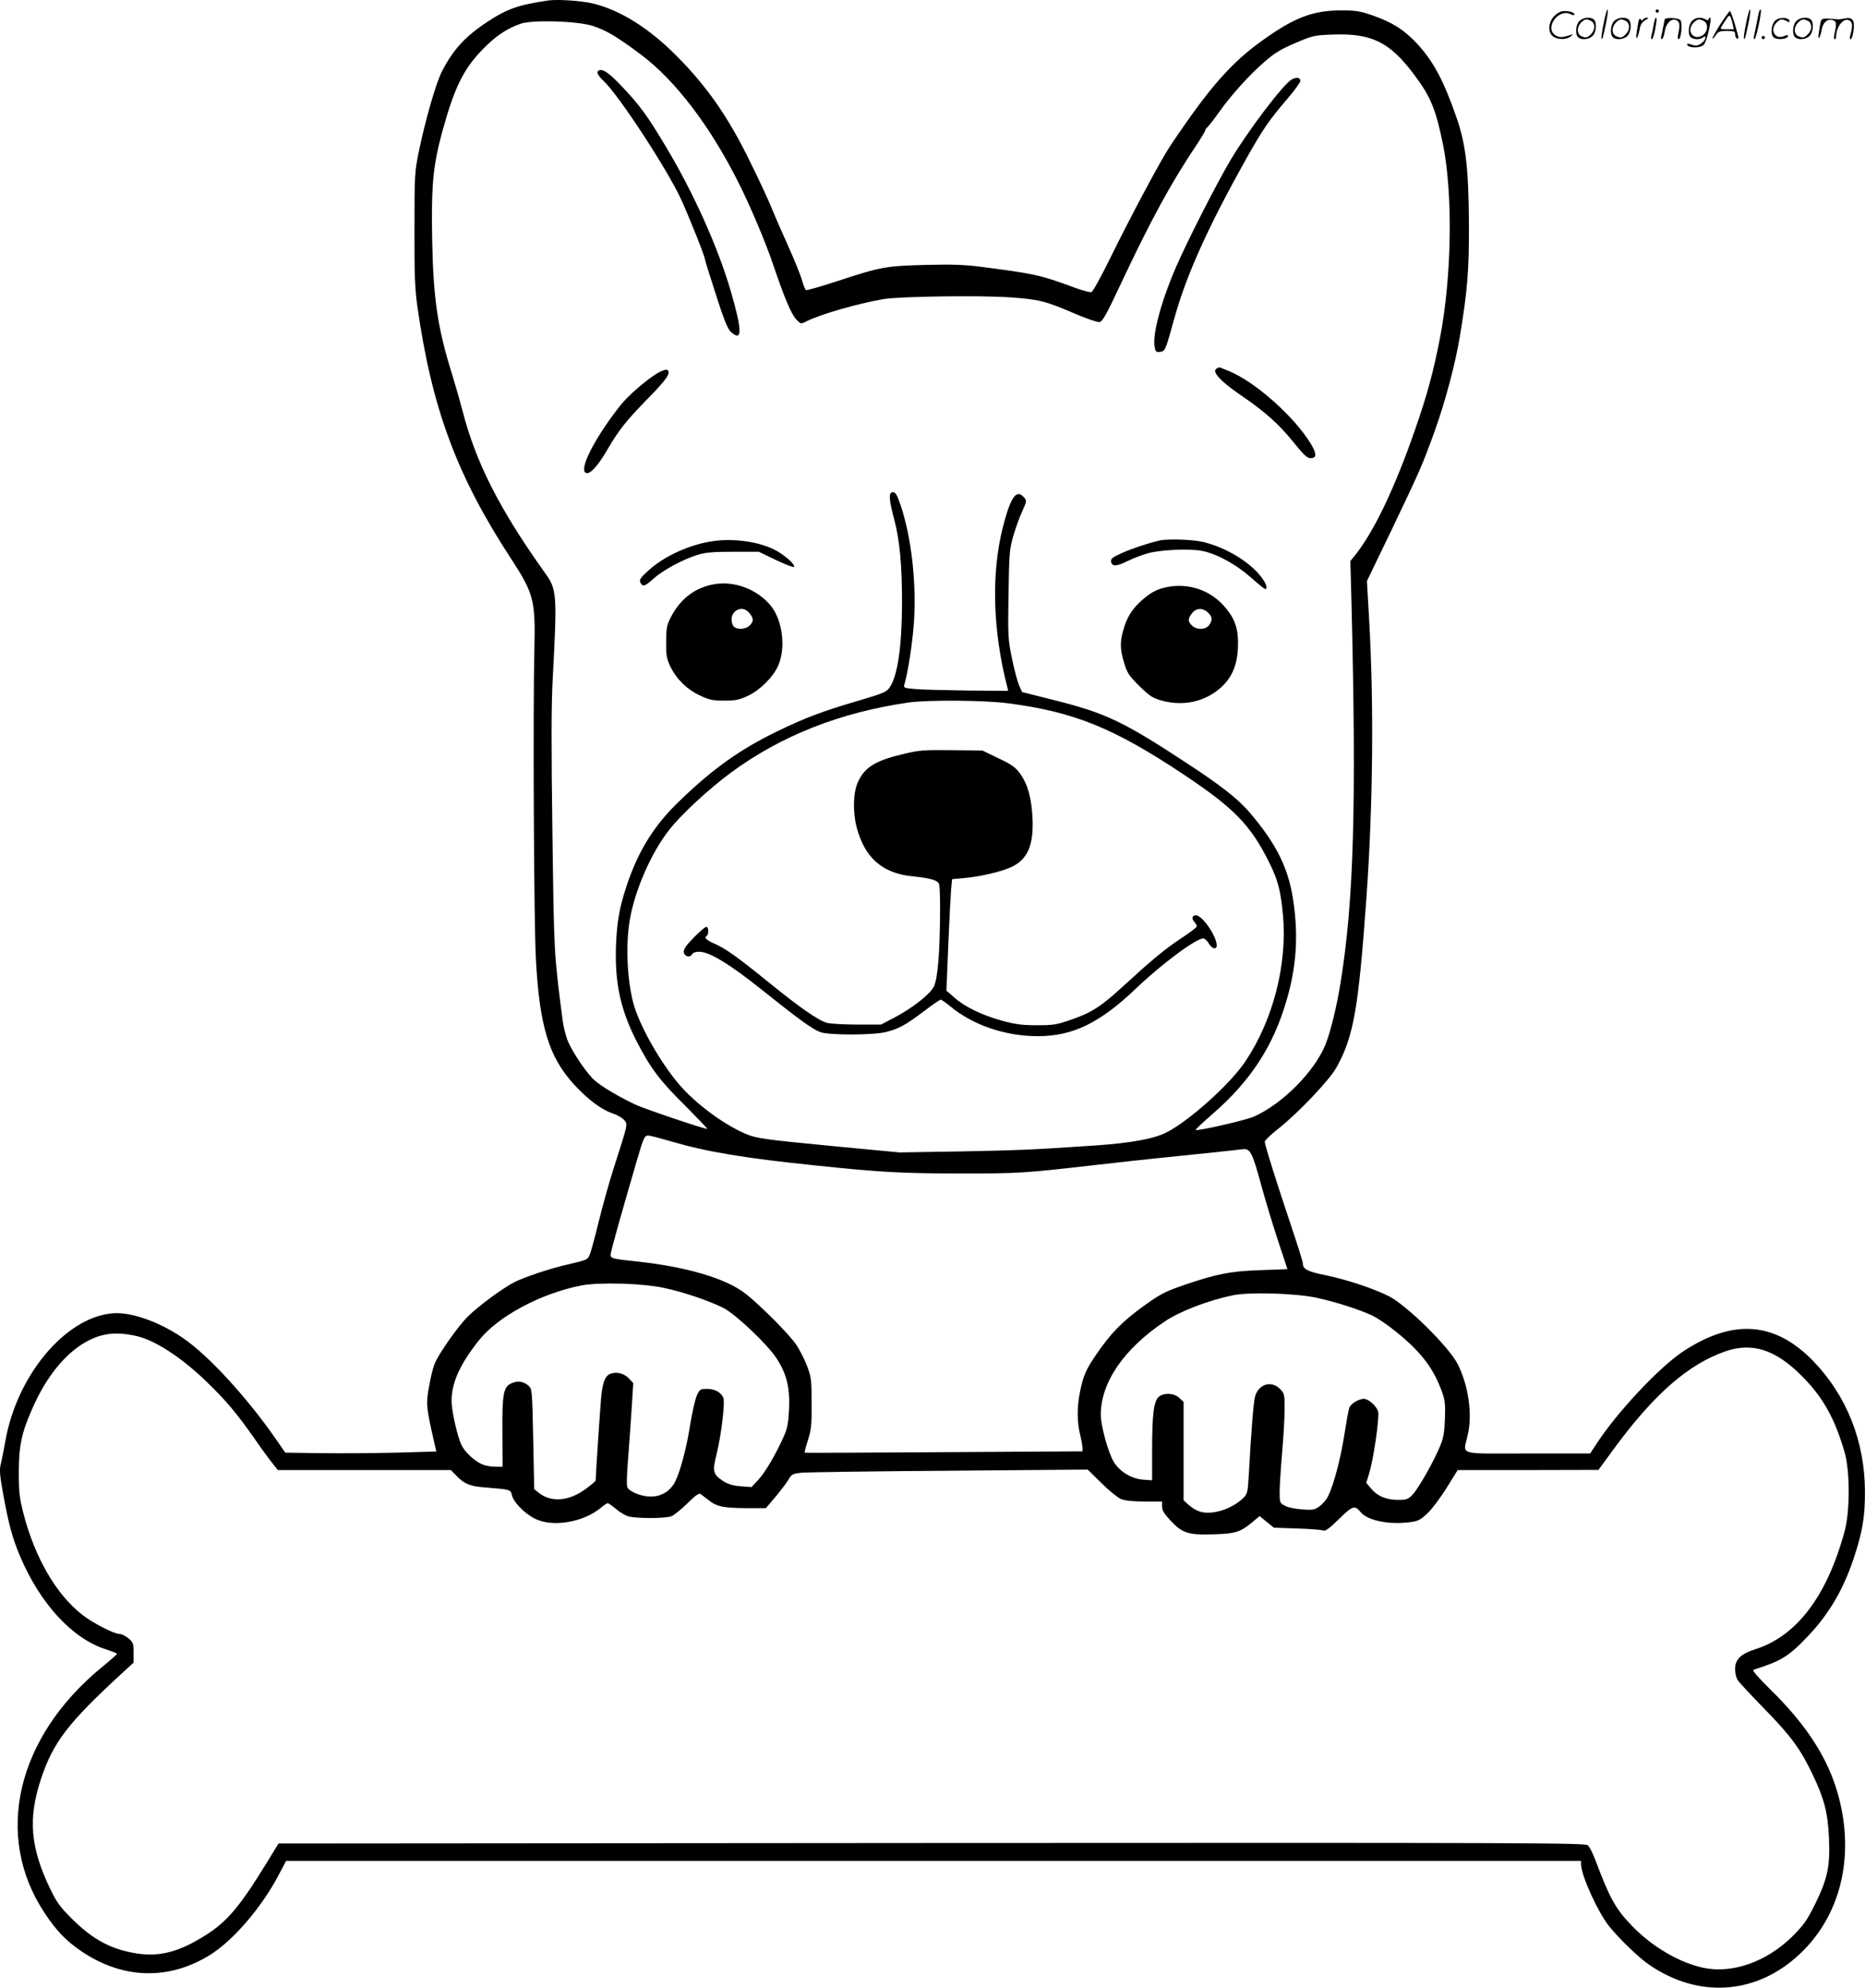 <svg version="1.0" xmlns="http://www.w3.org/2000/svg"
  viewBox="0 0 1126.1 1200.272"
 preserveAspectRatio="xMidYMid meet">
<g transform="translate(-0.342,1200.674) scale(0.1,-0.1)"
fill="#000000" stroke="none">
<path d="M3315 12004 c-180 -26 -251 -51 -370 -130 -134 -88 -207 -169 -274
-300 -35 -70 -98 -287 -137 -474 -27 -132 -28 -143 -28 -475 -1 -274 3 -364
17 -465 87 -618 239 -1026 565 -1525 139 -213 149 -253 142 -550 -9 -351 -3
-1652 9 -1865 21 -406 78 -595 229 -760 81 -89 165 -153 231 -175 26 -8 58
-26 71 -39 25 -28 28 -17 -62 -296 -27 -85 -67 -228 -89 -318 -22 -90 -46
-179 -53 -197 -15 -36 -13 -35 -136 -64 -106 -24 -260 -76 -320 -106 -72 -37
-218 -145 -282 -208 -60 -60 -177 -226 -201 -287 -8 -19 -23 -78 -32 -131 -20
-105 -18 -127 23 -310 l20 -87 -242 -7 c-132 -3 -338 -5 -456 -3 l-214 3 -45
65 c-175 256 -416 521 -574 628 -146 100 -319 160 -430 148 -284 -29 -574
-379 -642 -775 -8 -47 -20 -106 -26 -131 -10 -38 -8 -67 15 -193 33 -180 55
-258 99 -364 122 -289 315 -499 518 -565 38 -12 69 -25 69 -28 0 -3 -41 -39
-91 -80 -517 -424 -655 -1019 -346 -1485 72 -109 131 -169 225 -233 250 -167
526 -174 775 -19 139 87 310 286 412 480 l46 87 3910 0 3909 0 0 -20 c0 -66
100 -287 169 -374 59 -74 180 -191 242 -233 300 -206 649 -181 910 65 245 231
332 583 234 951 -60 225 -190 429 -414 648 -74 73 -109 114 -100 117 167 53
212 80 325 199 128 133 216 282 279 470 54 162 70 255 69 407 0 300 -109 577
-310 786 -232 241 -488 260 -791 58 -141 -94 -393 -362 -516 -550 l-42 -64
-377 0 c-435 0 -390 -14 -362 113 29 126 4 298 -61 427 -53 104 -307 355 -416
410 -88 45 -254 100 -379 126 -114 23 -140 37 -140 73 0 9 -31 108 -69 221
-87 259 -161 494 -161 512 0 8 37 44 83 80 121 96 308 293 350 369 104 186
133 354 181 1024 40 561 46 1184 15 1706 l-12 207 151 313 c171 358 182 383
257 589 65 181 126 409 154 580 45 272 55 395 54 670 -2 336 -18 481 -73 641
-78 227 -141 345 -241 453 -79 84 -147 127 -266 169 -75 26 -102 31 -188 31
-171 0 -282 -41 -470 -175 -197 -139 -330 -291 -566 -644 -57 -85 -235 -419
-365 -683 -52 -106 -101 -195 -110 -199 -8 -3 -54 9 -102 27 -210 77 -235 83
-568 126 -102 13 -176 15 -335 11 -236 -6 -269 -12 -527 -97 -101 -33 -188
-58 -192 -55 -5 3 -16 31 -25 63 -9 31 -46 122 -82 202 -36 80 -81 183 -100
230 -19 47 -76 171 -128 275 -132 273 -264 462 -450 648 -165 165 -336 272
-498 312 -69 17 -216 27 -272 19z m265 -153 c80 -25 148 -65 295 -175 208
-157 415 -429 586 -769 72 -142 166 -365 210 -496 67 -199 112 -305 141 -334
26 -27 29 -27 56 -13 85 44 310 109 472 137 97 16 591 23 765 10 172 -12 212
-22 388 -98 70 -30 137 -53 149 -51 18 2 42 44 130 233 183 388 304 611 460
842 26 40 48 76 48 81 0 5 7 15 15 22 8 7 39 47 69 89 72 102 179 221 274 304
62 54 98 76 187 114 105 45 115 47 225 51 236 9 345 -45 493 -243 99 -133 128
-203 172 -413 62 -301 55 -800 -16 -1172 -41 -210 -76 -341 -152 -560 -122
-350 -246 -610 -359 -753 l-31 -38 7 -257 c30 -1214 14 -1791 -65 -2282 -23
-147 -61 -302 -92 -380 -67 -165 -260 -359 -433 -436 -50 -22 -343 -89 -351
-80 -2 2 44 46 103 97 230 200 367 411 447 689 57 196 70 377 42 580 -28 209
-101 358 -269 554 -69 80 -170 159 -371 291 -390 256 -494 306 -810 385 l-190
48 -19 42 c-10 24 -29 97 -43 164 -23 114 -24 135 -20 386 4 247 6 271 29 351
14 48 37 112 52 144 31 69 31 70 6 95 -42 42 -77 -12 -122 -190 -70 -278 -60
-622 27 -960 l6 -25 -243 2 c-134 2 -276 5 -316 9 -70 6 -73 7 -68 27 22 74
47 238 57 363 18 243 -13 521 -79 719 -22 64 -31 80 -47 80 -27 0 -25 -42 8
-165 33 -126 47 -273 47 -504 -1 -265 -26 -437 -74 -509 -20 -29 -36 -36 -185
-80 -219 -64 -328 -105 -496 -187 -225 -109 -391 -228 -594 -425 -151 -146
-245 -299 -315 -510 -42 -128 -57 -211 -63 -355 -8 -225 25 -384 122 -576 84
-164 139 -239 293 -391 78 -79 140 -143 136 -143 -21 0 -370 118 -430 145 -95
44 -206 109 -250 148 -43 37 -127 159 -159 231 -13 28 -29 89 -35 136 -52 407
-51 386 -61 1130 -7 521 -7 773 2 930 27 512 25 537 -46 636 -275 385 -420
670 -500 985 -14 53 -41 148 -60 210 -89 282 -115 460 -122 814 -6 336 5 450
61 657 74 269 128 378 246 499 78 79 140 121 225 152 70 25 338 18 435 -12z
m2510 -4091 c400 -52 639 -149 1065 -433 301 -201 400 -303 512 -528 53 -107
69 -170 83 -316 27 -297 -58 -632 -226 -884 -90 -136 -341 -362 -479 -431 -74
-38 -218 -64 -429 -78 -376 -26 -463 -29 -811 -36 l-370 -6 -380 36 c-449 43
-489 49 -558 80 -131 58 -294 180 -389 290 -119 138 -248 367 -282 501 -36
143 -45 344 -21 490 29 182 131 415 241 553 71 91 239 246 369 342 305 225
661 365 1076 425 118 16 455 14 599 -5z m-2036 -2645 c219 -64 440 -101 876
-146 392 -41 517 -48 890 -48 335 0 368 2 780 49 146 17 330 37 410 45 278 28
455 47 492 52 50 7 61 -13 115 -210 24 -89 70 -241 102 -338 l58 -176 -166 -6
c-178 -6 -264 -23 -456 -89 -114 -39 -142 -53 -240 -123 -135 -97 -204 -167
-295 -301 -59 -86 -75 -123 -95 -219 -19 -93 -19 -182 0 -260 8 -33 14 -69 15
-81 l0 -21 -837 -5 c-461 -3 -839 -5 -841 -3 -2 2 7 36 20 76 20 64 23 94 22
224 0 140 -2 155 -28 225 -16 41 -46 100 -67 130 -41 60 -211 231 -300 302
-117 94 -360 166 -664 198 -142 15 -155 18 -155 40 0 17 66 252 162 580 37
126 43 140 66 140 10 0 71 -16 136 -35z m-42 -885 c117 -24 282 -81 363 -123
75 -40 263 -219 317 -302 61 -93 81 -175 76 -303 -4 -84 -10 -119 -29 -162
-46 -106 -114 -223 -156 -268 l-42 -45 -66 5 c-48 4 -76 13 -106 32 -60 40
-65 58 -40 157 31 124 54 324 41 348 -17 33 -52 51 -98 51 -41 0 -44 -2 -62
-42 -10 -24 -27 -101 -39 -173 -22 -141 -60 -284 -91 -345 -30 -58 -82 -90
-148 -90 -52 0 -117 24 -139 52 -7 9 -6 65 3 178 7 91 17 230 22 310 l9 145
-25 27 c-29 32 -76 44 -114 29 -27 -10 -42 -42 -52 -116 -5 -30 -35 -483 -36
-528 0 -4 -27 -27 -60 -51 -102 -75 -208 -83 -284 -23 l-27 22 -6 302 c-6 290
-7 303 -27 321 -30 27 -64 33 -102 17 -51 -21 -59 -63 -57 -302 l1 -203 -44 0
c-25 0 -59 6 -78 14 -45 19 -104 72 -125 115 -25 49 -61 208 -61 268 0 110 50
221 165 366 116 146 376 285 621 332 110 20 365 13 496 -15z m3938 -59 c113
-24 260 -71 337 -107 30 -14 89 -53 131 -87 157 -124 235 -222 288 -363 23
-62 25 -80 22 -174 -3 -83 -9 -118 -30 -167 -37 -91 -129 -252 -164 -290 -28
-30 -37 -33 -88 -33 -72 0 -123 21 -162 66 l-31 37 18 59 c25 78 62 334 54
369 -7 33 -58 79 -86 79 -31 0 -79 -29 -88 -53 -5 -12 -18 -85 -30 -162 -21
-137 -63 -300 -97 -370 -9 -20 -32 -48 -51 -62 -30 -23 -40 -25 -106 -21 -39
3 -87 12 -104 22 -32 16 -33 18 -33 84 0 37 7 144 15 237 8 94 15 212 15 263
0 90 -1 95 -29 123 -53 52 -130 27 -150 -49 -9 -35 -23 -209 -37 -466 -7 -117
-8 -120 -38 -149 -72 -66 -188 -101 -260 -77 -19 6 -49 24 -66 40 l-30 28 0
296 0 297 -25 24 c-30 30 -92 34 -124 8 -31 -26 -41 -106 -41 -322 l0 -183
-55 4 c-71 6 -140 48 -177 108 -33 55 -78 217 -78 284 0 194 139 398 386 563
90 61 261 127 410 158 98 21 376 13 504 -14z m-7121 -232 c109 -25 267 -127
415 -269 122 -117 188 -196 296 -350 40 -58 88 -124 107 -147 l34 -43 523 0
522 0 35 -36 c45 -47 82 -63 171 -69 152 -12 155 -13 162 -45 8 -42 75 -111
138 -143 106 -54 290 -24 398 64 19 16 38 29 43 29 5 0 27 -16 50 -35 22 -19
57 -40 76 -45 48 -13 222 -13 258 1 15 5 58 40 96 77 50 50 71 64 81 57 8 -6
30 -23 50 -38 47 -38 88 -46 227 -47 l117 0 56 66 c31 37 67 84 79 104 20 35
25 38 82 44 33 3 435 9 893 12 l833 7 82 -81 c45 -45 99 -88 119 -97 26 -10
71 -15 143 -15 l105 0 0 -31 c0 -23 13 -43 51 -84 72 -77 108 -88 261 -83 134
4 162 13 240 79 l37 31 43 -35 43 -35 140 -5 c77 -2 148 -8 158 -12 13 -5 36
11 96 70 83 81 94 84 131 40 41 -50 170 -76 295 -60 50 6 64 13 107 53 27 25
79 95 116 154 l67 108 425 0 425 1 99 135 c239 324 444 503 668 581 162 56
304 10 463 -151 127 -128 198 -256 257 -461 32 -114 32 -352 0 -472 -105 -390
-288 -634 -537 -714 -91 -29 -125 -62 -125 -121 0 -24 7 -55 17 -68 9 -14 82
-92 163 -175 160 -164 215 -240 290 -397 70 -148 90 -228 97 -383 7 -170 -9
-243 -83 -394 -49 -99 -67 -125 -137 -196 -156 -154 -361 -227 -537 -191 -146
31 -310 127 -431 252 -102 106 -135 166 -223 400 -15 40 -35 79 -45 88 -16 15
-341 16 -3962 14 l-3944 -3 -61 -100 c-173 -283 -249 -373 -386 -458 -153 -96
-268 -126 -402 -107 -156 23 -269 82 -397 209 -73 73 -93 100 -132 181 -121
251 -135 427 -56 665 74 222 163 338 487 636 l72 66 0 61 c0 55 -3 62 -31 86
-17 14 -40 26 -53 26 -34 0 -162 66 -227 117 -155 121 -283 341 -352 603 -26
102 -30 131 -30 255 0 158 16 237 78 378 83 194 199 339 328 411 95 53 181 63
306 35z M3623 11583 c-22 -8 -14 -28 28 -68 94 -91 380 -529 464 -710 47 -102
145 -347 145 -364 0 -6 30 -102 66 -213 48 -151 72 -209 90 -225 71 -64 70 6
-2 252 -78 266 -228 598 -397 878 -107 178 -150 237 -256 349 -74 79 -115 109
-138 101z M7803 11527 c-52 -30 -261 -305 -369 -486 -85 -143 -258 -483 -329
-645 -90 -208 -144 -408 -130 -483 5 -30 9 -34 33 -31 30 3 33 9 86 202 74
266 204 553 438 971 99 175 134 226 247 358 42 49 76 96 76 105 0 21 -23 25
-52 9z M7353 9783 c-39 -15 15 -76 143 -163 148 -101 228 -173 318 -284 60
-75 83 -96 102 -96 38 0 39 25 3 86 -100 165 -336 375 -495 440 -32 13 -59 24
-59 23 0 0 -6 -3 -12 -6z M3987 9761 c-53 -27 -160 -115 -218 -179 -28 -31
-79 -100 -114 -152 -109 -163 -153 -280 -106 -280 25 0 70 52 122 142 68 117
114 175 245 309 116 118 142 157 115 173 -4 3 -24 -3 -44 -13z M4314 8740
c-141 -19 -297 -89 -394 -177 -51 -47 -58 -57 -50 -74 15 -28 26 -24 81 25 56
50 178 116 264 142 47 15 94 19 215 19 l155 0 102 -49 c57 -27 106 -46 110
-43 13 13 -62 78 -122 107 -98 47 -239 66 -361 50z M7005 8743 c-66 -15 -169
-49 -228 -76 -56 -25 -67 -34 -65 -51 5 -31 31 -31 100 3 35 17 90 38 123 47
81 22 255 29 328 14 89 -18 204 -81 293 -160 43 -38 82 -70 87 -70 17 0 5 36
-25 74 -70 91 -213 177 -349 210 -61 15 -216 20 -264 9z M4300 8476 c-109 -24
-192 -91 -246 -196 -25 -49 -28 -66 -28 -150 -1 -83 3 -102 26 -150 37 -75
100 -137 178 -173 55 -26 76 -31 145 -31 67 0 90 4 142 28 74 34 154 113 185
183 47 106 27 271 -42 359 -85 106 -232 159 -360 130z m229 -172 c26 -33 26
-49 1 -74 -27 -27 -85 -27 -100 -1 -39 74 49 139 99 75z M7037 8459 c-56 -13
-94 -36 -150 -87 -54 -51 -83 -101 -103 -177 -19 -69 -17 -112 7 -191 18 -61
29 -77 92 -140 62 -60 81 -73 133 -87 117 -33 235 -14 328 53 87 63 128 143
134 261 5 106 -12 168 -69 239 -90 113 -230 162 -372 129z m260 -151 c27 -25
29 -45 7 -76 -20 -29 -76 -30 -104 -2 -25 25 -25 41 1 74 25 32 64 34 96 4z
M5463 7455 c-172 -40 -238 -80 -279 -170 -29 -61 -32 -178 -9 -270 48 -187
155 -282 340 -300 109 -11 152 -24 159 -48 9 -34 7 -319 -4 -456 -6 -81 -16
-136 -27 -160 -23 -47 -127 -129 -234 -186 l-86 -45 -144 0 c-79 0 -160 5
-181 10 -54 15 -163 91 -353 245 -190 154 -264 207 -329 234 -47 21 -62 36
-46 46 14 9 13 55 -2 55 -7 0 -41 -29 -76 -65 -46 -47 -62 -71 -60 -88 4 -26
37 -35 50 -13 5 10 22 16 42 16 62 0 183 -73 377 -228 225 -180 309 -241 357
-258 54 -19 321 -18 395 1 79 20 118 42 227 124 51 39 98 71 103 71 6 0 31
-17 56 -38 136 -114 332 -182 531 -182 212 0 375 80 595 290 155 148 360 300
404 300 9 0 24 -14 33 -30 19 -33 48 -40 48 -12 0 55 -87 182 -126 182 -22 0
-27 -20 -10 -39 9 -10 16 -22 16 -28 0 -5 -42 -38 -93 -71 -100 -66 -178 -131
-347 -286 -136 -125 -193 -163 -315 -205 -91 -32 -110 -35 -210 -35 -90 0
-128 5 -210 27 -123 34 -226 84 -289 140 l-48 42 11 270 c6 149 14 300 17 337
l6 66 76 7 c87 7 217 37 277 64 102 45 140 131 133 295 -6 125 -29 206 -74
270 -30 40 -51 56 -132 94 l-97 47 -185 2 c-165 2 -196 0 -287 -22z M9686
11864 c-10 -47 -15 -88 -12 -91 5 -6 9 7 30 110 7 37 10 67 6 67 -4 0 -15 -39
-24 -86z M10000 11940 c0 -5 5 -10 10 -10 6 0 10 5 10 10 0 6 -4 10 -10 10 -5
0 -10 -4 -10 -10z M10546 11864 c-10 -47 -15 -88 -12 -91 5 -6 9 7 30 110 7
37 10 67 6 67 -4 0 -15 -39 -24 -86z M10626 11939 c-3 -8 -10 -41 -16 -74 -6
-33 -14 -68 -16 -77 -3 -10 -1 -18 3 -18 10 0 46 171 38 178 -2 3 -7 -1 -9 -9z
M9389 11911 c-38 -38 -41 -101 -7 -125 29 -20 79 -20 104 0 18 14 18 15 1 10
-53 -17 -69 -17 -92 -2 -69 45 21 166 94 126 12 -6 21 -7 21 -1 0 12 -25 21
-62 21 -19 0 -39 -10 -59 -29z M10390 11859 c-28 -45 -49 -83 -47 -85 2 -3 12
7 21 21 14 21 24 25 66 25 43 0 50 -3 50 -19 0 -11 5 -23 10 -26 6 -3 10 -3
10 1 0 20 -44 164 -51 164 -4 0 -30 -37 -59 -81z m75 4 l7 -33 -42 0 c-42 0
-42 0 -28 23 8 12 21 32 29 44 15 25 22 18 34 -34z M9540 11880 c-22 -22 -27
-79 -8 -98 19 -19 66 -14 88 8 22 22 27 79 8 98 -19 19 -66 14 -88 -8z m71 0
c25 -14 25 -54 -1 -80 -23 -23 -33 -24 -61 -10 -25 14 -25 54 1 80 23 23 33
24 61 10z M9750 11880 c-22 -22 -27 -79 -8 -98 19 -19 66 -14 88 8 22 22 27
79 8 98 -19 19 -66 14 -88 -8z m71 0 c25 -14 25 -54 -1 -80 -23 -23 -33 -24
-61 -10 -25 14 -25 54 1 80 23 23 33 24 61 10z M9896 11874 c-3 -16 -8 -47
-11 -69 -8 -51 10 -26 19 27 5 27 15 42 34 53 18 10 22 14 10 15 -9 0 -20 -5
-24 -11 -5 -8 -9 -8 -14 1 -5 8 -10 3 -14 -16z M9997 11893 c-2 -4 -7 -26 -11
-48 -4 -22 -9 -48 -12 -57 -3 -10 -1 -18 4 -18 4 0 14 28 20 62 11 58 10 81
-1 61z M10055 11890 c-1 -3 -5 -23 -9 -45 -4 -22 -9 -48 -12 -57 -3 -10 -1
-18 4 -18 5 0 13 20 17 45 7 53 44 87 74 68 17 -11 19 -28 8 -80 -4 -18 -3
-33 2 -33 16 0 24 99 11 115 -12 14 -87 18 -95 5z M10220 11880 c-22 -22 -27
-79 -8 -98 7 -7 24 -12 38 -12 14 0 31 5 38 12 9 9 12 8 12 -5 0 -9 -12 -24
-26 -34 -21 -13 -32 -15 -55 -6 -16 6 -29 8 -29 3 0 -24 81 -27 102 -2 18 19
50 162 37 162 -5 0 -9 -5 -9 -10 0 -7 -6 -7 -19 0 -30 16 -59 12 -81 -10z m71
0 c29 -16 25 -65 -6 -86 -56 -37 -103 28 -55 76 23 23 33 24 61 10z M10721
11881 c-23 -23 -28 -80 -9 -99 19 -19 88 -13 88 9 0 5 -11 4 -24 -2 -54 -25
-89 38 -46 81 23 23 33 24 62 9 16 -9 19 -8 16 3 -8 22 -64 22 -87 -1z M10850
11880 c-22 -22 -27 -79 -8 -98 19 -19 66 -14 88 8 22 22 27 79 8 98 -19 19
-66 14 -88 -8z m71 0 c25 -14 25 -54 -1 -80 -23 -23 -33 -24 -61 -10 -25 14
-25 54 1 80 23 23 33 24 61 10z M10996 11871 c-3 -14 -8 -44 -11 -66 -8 -51
10 -26 19 27 8 41 35 63 66 53 22 -7 24 -21 11 -77 -5 -22 -5 -38 0 -38 5 0 9
6 9 13 0 68 51 125 85 97 15 -13 15 -35 -1 -92 -3 -10 -1 -18 4 -18 6 0 13 23
17 50 9 63 -5 84 -49 76 -17 -4 -35 -6 -41 -6 -101 8 -104 7 -109 -19z M10640
11780 c0 -5 5 -10 10 -10 6 0 10 5 10 10 0 6 -4 10 -10 10 -5 0 -10 -4 -10
-10z"/>
</g>
</svg>
